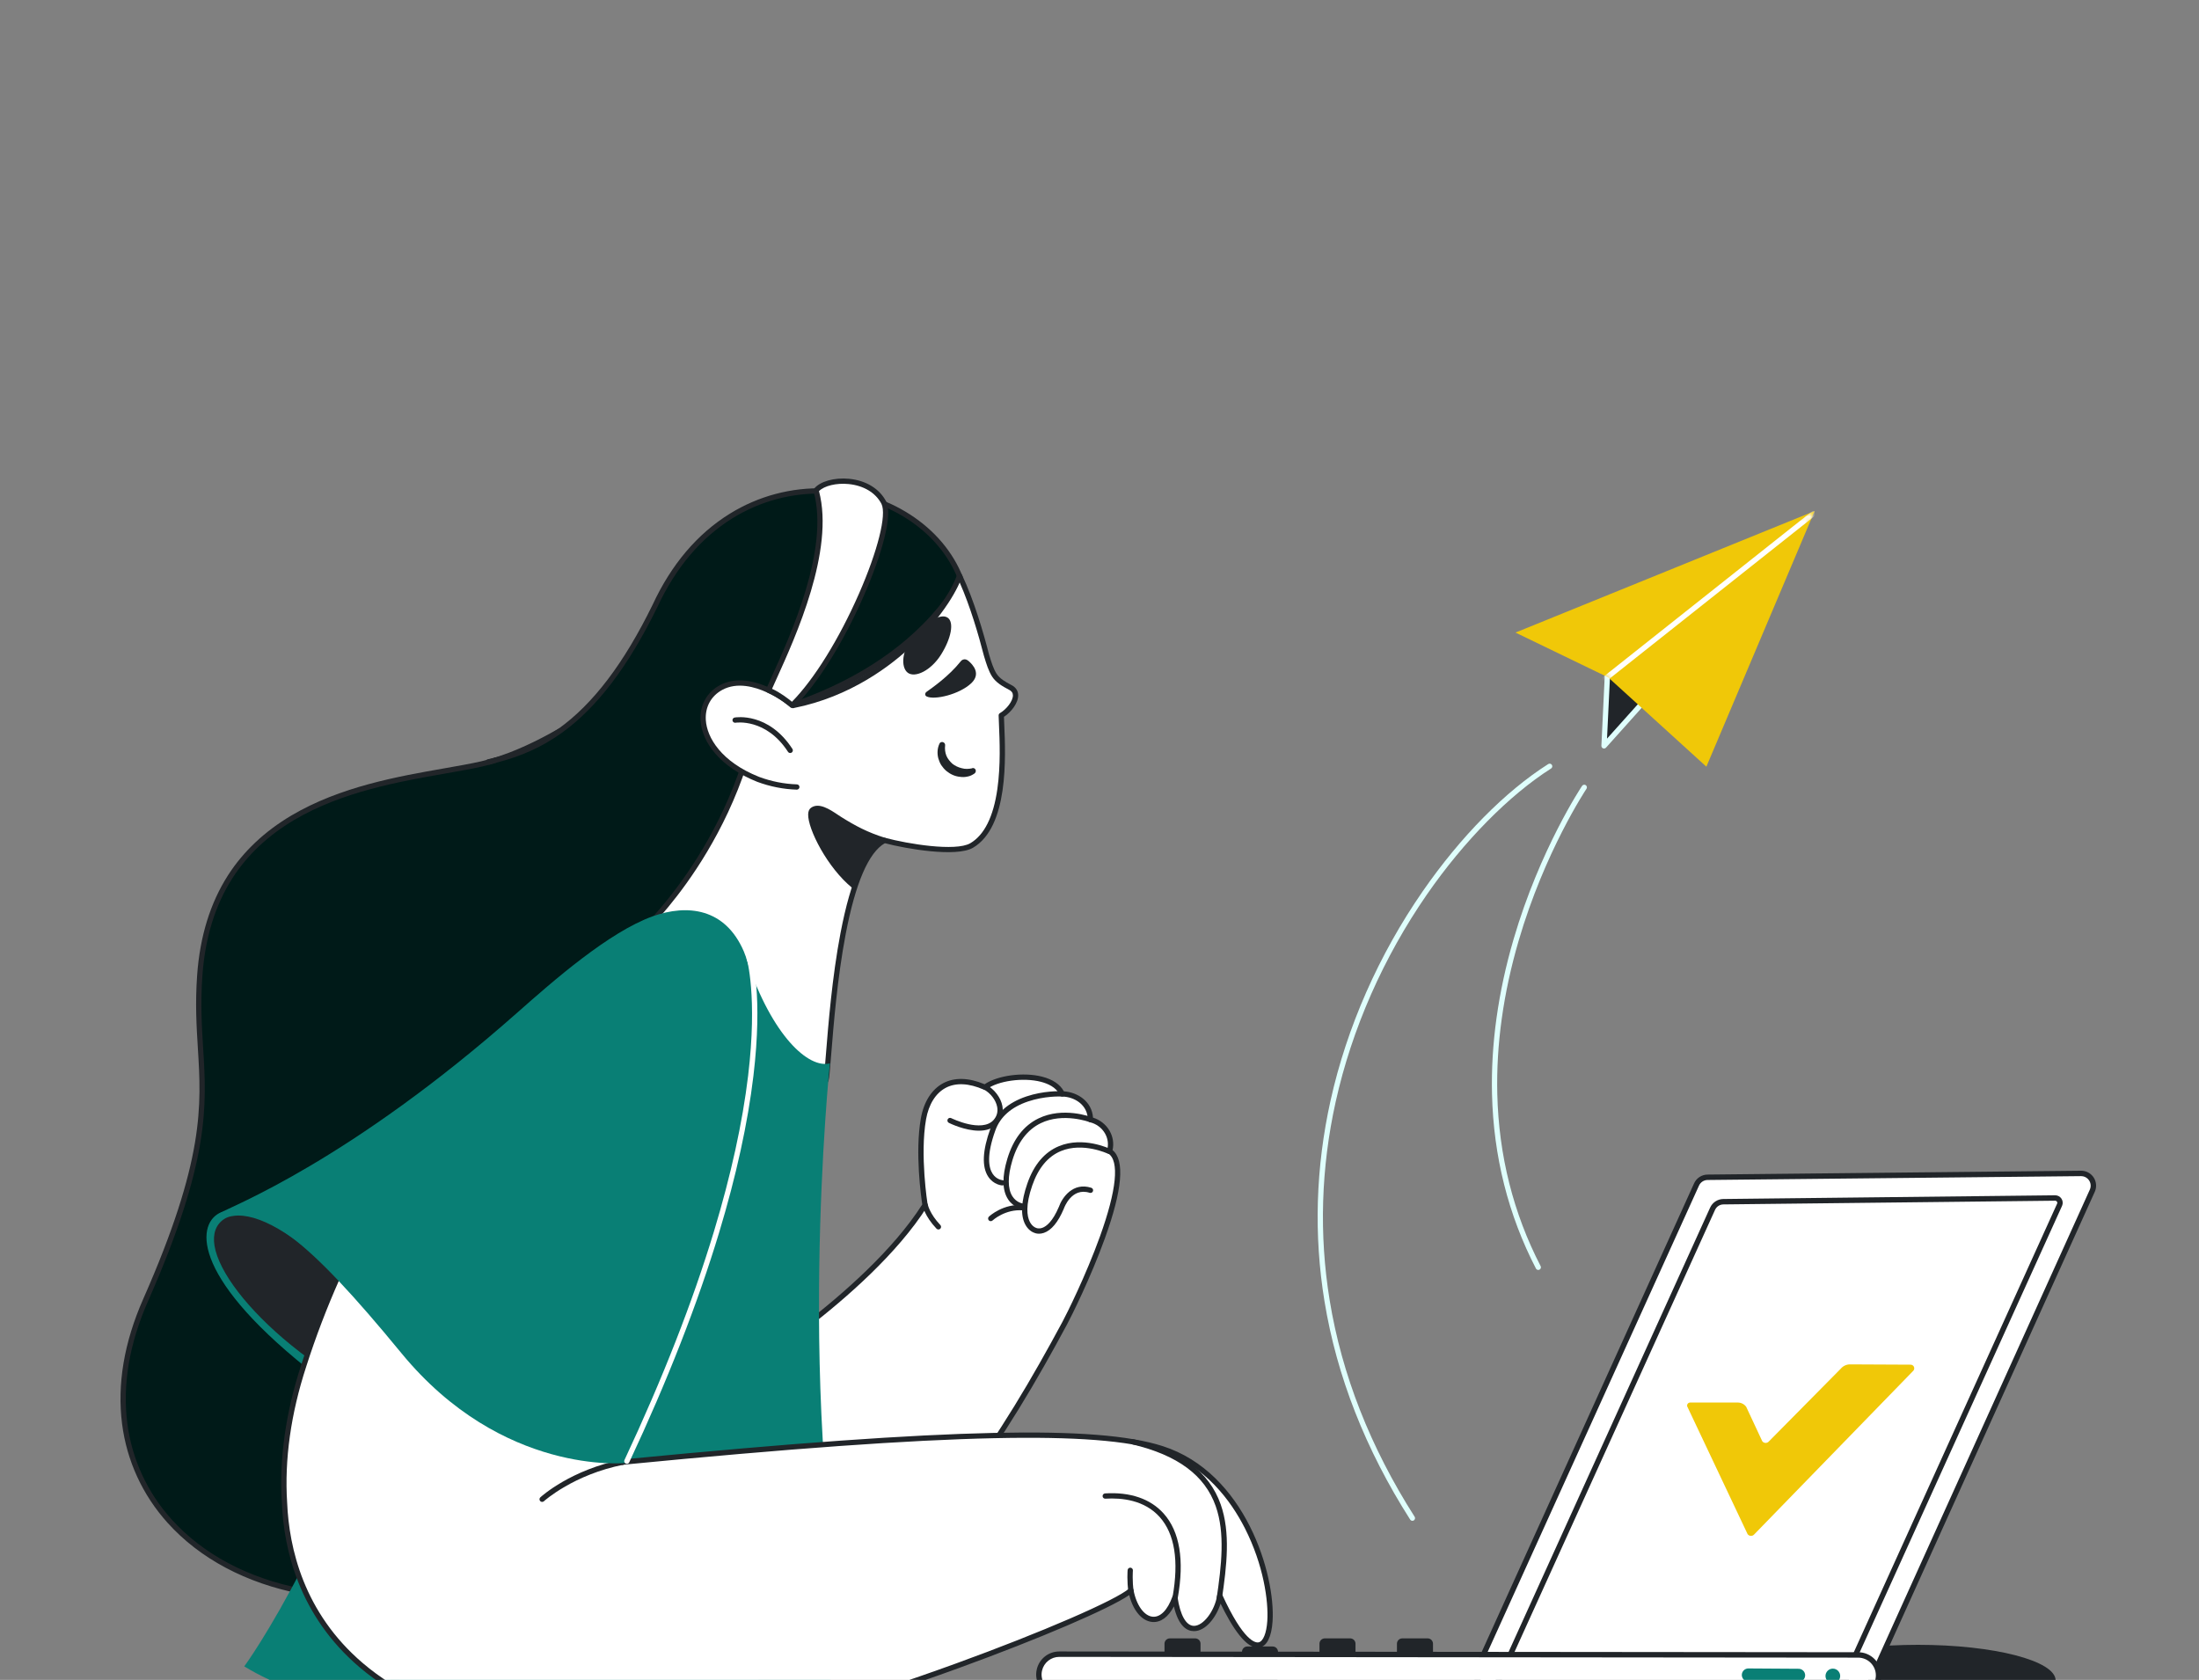 <svg width="466" height="356" viewBox="0 0 466 356" fill="none" xmlns="http://www.w3.org/2000/svg">
<rect x="0" y="0" width="466" height="356" fill="#808080" stroke="none"/>
<g clip-path="url(#clip0_1176_24798)">
<path d="M406.445 363.666C422.556 363.666 435.617 360.286 435.617 356.117C435.617 351.948 422.556 348.568 406.445 348.568C390.334 348.568 377.274 351.948 377.274 356.117C377.274 360.286 390.334 363.666 406.445 363.666Z" fill="#212529"/>
</g>
<g clip-path="url(#clip1_1176_24798)">
<path d="M340.621 143.37L339.917 158.071L383.299 109.66L340.621 143.37Z" fill="#212529"/>
<path d="M339.917 158.631C339.841 158.631 339.766 158.615 339.696 158.586C339.627 158.556 339.564 158.512 339.512 158.457C339.459 158.402 339.419 158.338 339.392 158.267C339.366 158.196 339.354 158.12 339.358 158.044L340.062 143.343C340.066 143.263 340.087 143.185 340.124 143.114C340.16 143.043 340.212 142.98 340.274 142.931L382.952 109.221C383.062 109.134 383.201 109.091 383.34 109.102C383.48 109.112 383.611 109.174 383.707 109.277C383.803 109.379 383.857 109.513 383.859 109.653C383.86 109.793 383.809 109.929 383.716 110.033L340.333 158.445C340.281 158.503 340.217 158.55 340.145 158.582C340.073 158.614 339.995 158.631 339.917 158.631ZM341.168 143.651L340.551 156.525L378.54 114.132L341.168 143.651Z" fill="#DFFFFC"/>
<path d="M384.543 108.298L361.605 162.474L340.808 143.557L321.152 134.053L384.543 108.298Z" fill="#F0C808"/>
<mask id="mask0_1176_24798" style="mask-type:luminance" maskUnits="userSpaceOnUse" x="321" y="108" width="64" height="55">
<path d="M384.543 108.298L361.605 162.474L340.808 143.557L321.152 134.053L384.543 108.298Z" fill="white"/>
</mask>
<g mask="url(#mask0_1176_24798)">
<path d="M337.53 146.483C337.414 146.483 337.301 146.447 337.206 146.38C337.111 146.313 337.04 146.218 337.001 146.108C336.963 145.998 336.96 145.879 336.992 145.768C337.025 145.656 337.091 145.557 337.182 145.485L388.492 104.8C388.549 104.753 388.615 104.718 388.687 104.697C388.758 104.675 388.832 104.669 388.906 104.677C388.98 104.684 389.052 104.707 389.117 104.743C389.182 104.779 389.239 104.827 389.285 104.885C389.331 104.943 389.365 105.01 389.386 105.082C389.406 105.153 389.411 105.228 389.402 105.302C389.393 105.376 389.369 105.447 389.332 105.511C389.295 105.576 389.246 105.632 389.187 105.677L337.877 146.362C337.779 146.441 337.656 146.483 337.53 146.483Z" fill="white"/>
</g>
<path d="M299.308 322.285C299.123 322.285 298.942 322.194 298.835 322.027C289.378 307.204 283.267 291.631 280.674 275.741C278.382 261.704 278.816 247.398 281.964 233.221C285.414 217.679 292.174 202.338 301.512 188.857C309.531 177.282 318.972 167.714 328.096 161.918C328.221 161.838 328.373 161.811 328.518 161.844C328.663 161.876 328.789 161.965 328.868 162.09C328.948 162.215 328.975 162.367 328.942 162.512C328.91 162.657 328.821 162.783 328.696 162.862C319.825 168.498 310.252 178.205 302.432 189.494C293.175 202.857 286.475 218.061 283.056 233.463C279.94 247.501 279.51 261.664 281.778 275.56C284.347 291.3 290.404 306.731 299.779 321.425C299.833 321.51 299.863 321.607 299.866 321.707C299.87 321.807 299.846 321.907 299.798 321.995C299.75 322.083 299.679 322.156 299.593 322.207C299.506 322.258 299.408 322.285 299.308 322.285Z" fill="#DFFFFC"/>
<path d="M325.982 269.124C325.879 269.124 325.779 269.096 325.691 269.042C325.603 268.989 325.532 268.912 325.485 268.821C319.624 257.488 316.493 245.055 316.178 231.866C315.927 221.326 317.464 210.285 320.747 199.048C326.333 179.929 335.174 166.678 335.263 166.546C335.304 166.485 335.356 166.432 335.417 166.39C335.479 166.349 335.548 166.32 335.62 166.306C335.693 166.291 335.767 166.291 335.84 166.306C335.912 166.32 335.981 166.349 336.043 166.39C336.104 166.432 336.157 166.485 336.197 166.547C336.238 166.608 336.266 166.677 336.28 166.75C336.294 166.823 336.293 166.897 336.278 166.97C336.262 167.042 336.233 167.111 336.191 167.172C336.103 167.302 327.346 180.434 321.812 199.395C318.565 210.517 317.047 221.44 317.298 231.86C317.611 244.87 320.7 257.132 326.479 268.307C326.523 268.393 326.544 268.488 326.541 268.584C326.537 268.679 326.509 268.773 326.46 268.855C326.41 268.937 326.34 269.005 326.256 269.052C326.172 269.099 326.078 269.124 325.982 269.124Z" fill="#DFFFFC"/>
</g>
<g clip-path="url(#clip2_1176_24798)">
<path d="M269.7 356.567H264.326C264.177 356.567 264.03 356.538 263.893 356.481C263.756 356.424 263.631 356.341 263.526 356.235C263.421 356.13 263.337 356.005 263.28 355.868C263.224 355.731 263.194 355.583 263.194 355.434V350.054C263.194 349.754 263.314 349.466 263.526 349.253C263.738 349.041 264.026 348.921 264.326 348.921H269.7C270 348.921 270.288 349.041 270.5 349.253C270.712 349.466 270.832 349.754 270.832 350.054V355.434C270.831 355.735 270.712 356.023 270.5 356.235C270.288 356.448 270 356.567 269.7 356.567ZM286.12 354.847H280.745C280.597 354.847 280.45 354.818 280.312 354.761C280.175 354.704 280.05 354.62 279.945 354.515C279.84 354.41 279.757 354.285 279.7 354.148C279.643 354.01 279.614 353.863 279.614 353.714V348.334C279.614 348.033 279.733 347.745 279.945 347.533C280.157 347.321 280.445 347.201 280.745 347.201H286.12C286.42 347.201 286.708 347.321 286.92 347.533C287.132 347.745 287.251 348.033 287.251 348.334V353.714C287.251 354.015 287.132 354.303 286.92 354.515C286.707 354.728 286.42 354.847 286.12 354.847ZM253.281 354.847H247.906C247.758 354.847 247.61 354.818 247.473 354.761C247.336 354.704 247.211 354.62 247.106 354.515C247.001 354.41 246.918 354.285 246.861 354.148C246.804 354.01 246.775 353.863 246.775 353.714V348.334C246.775 348.033 246.894 347.745 247.106 347.533C247.318 347.321 247.606 347.201 247.906 347.201H253.281C253.581 347.201 253.868 347.321 254.081 347.533C254.293 347.745 254.412 348.033 254.412 348.334V353.714C254.412 354.015 254.293 354.303 254.081 354.515C253.868 354.728 253.581 354.847 253.281 354.847ZM302.539 354.847H297.165C297.016 354.847 296.869 354.818 296.732 354.761C296.595 354.704 296.47 354.62 296.365 354.515C296.26 354.41 296.176 354.285 296.12 354.148C296.063 354.01 296.033 353.863 296.033 353.714V348.334C296.033 348.033 296.153 347.745 296.365 347.533C296.577 347.321 296.865 347.201 297.165 347.201H302.539C302.839 347.201 303.127 347.321 303.339 347.533C303.551 347.745 303.671 348.033 303.671 348.334V353.714C303.671 354.015 303.551 354.303 303.339 354.515C303.127 354.728 302.839 354.847 302.539 354.847Z" fill="#212529"/>
<path d="M315.893 354.535L361.711 252.602L440.506 252.133L394.342 355.492L315.893 354.535Z" fill="white"/>
<path d="M394.342 356.066H394.335L315.886 355.108C315.791 355.107 315.697 355.082 315.614 355.036C315.531 354.99 315.461 354.924 315.41 354.843C315.359 354.763 315.328 354.671 315.322 354.576C315.315 354.481 315.332 354.386 315.371 354.3L361.189 252.367C361.234 252.267 361.307 252.182 361.399 252.122C361.491 252.062 361.598 252.03 361.708 252.029L440.503 251.56H440.506C440.602 251.56 440.696 251.584 440.78 251.629C440.864 251.675 440.935 251.741 440.987 251.821C441.039 251.901 441.07 251.993 441.077 252.089C441.085 252.184 441.068 252.28 441.029 252.367L394.865 355.727C394.82 355.828 394.747 355.913 394.654 355.974C394.561 356.034 394.453 356.066 394.342 356.066ZM316.774 353.972L393.973 354.915L439.62 252.712L362.082 253.174L316.774 353.972Z" fill="#212529"/>
<path d="M393.821 358.262C392.389 358.261 391.228 357.099 391.229 355.665C391.229 355.31 391.302 354.96 391.442 354.635L436.461 255.298C436.753 254.623 436.254 253.871 435.52 253.878L365.201 254.665C364.721 254.669 364.252 254.81 363.849 255.072C363.446 255.334 363.126 255.705 362.927 256.142L317.757 355.729C317.194 357.047 315.67 357.659 314.353 357.095C313.036 356.531 312.426 355.005 312.989 353.687L359.499 251.062C359.698 250.594 360.031 250.196 360.455 249.916C360.879 249.636 361.376 249.487 361.884 249.487L441.025 248.672C442.457 248.672 443.618 249.834 443.618 251.268C443.618 251.622 443.546 251.973 443.406 252.298L396.204 356.696C396.003 357.161 395.671 357.558 395.247 357.836C394.823 358.114 394.328 358.262 393.821 358.262Z" fill="white"/>
<path d="M393.824 358.835H393.82C393.405 358.836 392.993 358.754 392.609 358.595C392.225 358.435 391.876 358.201 391.583 357.906C391.288 357.612 391.054 357.263 390.895 356.878C390.736 356.493 390.655 356.081 390.656 355.664C390.656 355.229 390.744 354.806 390.916 354.407L435.94 255.061C436.022 254.872 435.938 254.71 435.898 254.65C435.857 254.589 435.801 254.539 435.736 254.504C435.671 254.47 435.599 254.452 435.525 254.452L365.208 255.238C364.837 255.242 364.474 255.352 364.162 255.554C363.851 255.756 363.603 256.043 363.448 256.381L318.279 355.966C317.951 356.733 317.336 357.335 316.551 357.65C316.165 357.806 315.752 357.884 315.337 357.879C314.921 357.874 314.51 357.787 314.128 357.622C312.523 356.935 311.776 355.068 312.462 353.461L358.977 250.825C359.472 249.668 360.614 248.914 361.883 248.914H361.885L441.02 248.098C441.871 248.098 442.666 248.428 443.264 249.027C443.862 249.625 444.191 250.421 444.191 251.268C444.191 251.703 444.104 252.126 443.931 252.526L396.726 356.932C396.229 358.085 395.088 358.835 393.824 358.835ZM435.528 253.305C435.791 253.304 436.049 253.369 436.28 253.493C436.511 253.617 436.708 253.796 436.853 254.015C436.999 254.236 437.089 254.49 437.112 254.753C437.136 255.017 437.093 255.283 436.987 255.526L391.964 354.871C391.856 355.122 391.801 355.392 391.802 355.665C391.801 356.205 392.011 356.713 392.393 357.095C392.774 357.477 393.282 357.688 393.821 357.688H393.824C394.631 357.688 395.359 357.209 395.679 356.468L442.884 252.061C442.99 251.816 443.046 251.546 443.046 251.268C443.046 250.728 442.836 250.22 442.454 249.838C442.267 249.649 442.044 249.5 441.799 249.398C441.554 249.297 441.291 249.245 441.025 249.245L361.89 250.06H361.889C361.073 250.06 360.344 250.542 360.025 251.288L313.511 353.923C313.078 354.938 313.554 356.129 314.579 356.567C314.822 356.673 315.085 356.728 315.35 356.731C315.615 356.734 315.879 356.685 316.125 356.585C316.372 356.487 316.596 356.341 316.786 356.155C316.976 355.97 317.127 355.748 317.231 355.504L362.405 255.905C362.904 254.813 363.999 254.102 365.196 254.091L435.514 253.305H435.528Z" fill="#212529"/>
<path d="M223.467 359.085C221.146 358.528 219.715 356.192 220.272 353.868C220.499 352.922 221.037 352.08 221.801 351.478C222.564 350.877 223.508 350.55 224.48 350.551L393.772 350.711C396.159 350.711 398.095 352.647 398.095 355.037C398.096 357.427 396.161 359.364 393.774 359.365L224.48 359.204C224.138 359.205 223.798 359.165 223.467 359.085Z" fill="white"/>
<path d="M393.775 359.938L224.479 359.778C224.094 359.778 223.709 359.732 223.334 359.643L223.333 359.642C220.709 359.012 219.086 356.362 219.715 353.734C219.969 352.662 220.578 351.708 221.442 351.026C222.306 350.344 223.375 349.974 224.475 349.977H224.48L393.773 350.138H393.774C396.471 350.138 398.667 352.335 398.668 355.037C398.669 357.739 396.474 359.938 393.775 359.938ZM223.6 358.527C223.888 358.596 224.184 358.631 224.48 358.631L393.775 358.791C395.841 358.791 397.523 357.107 397.522 355.037C397.522 352.968 395.84 351.285 393.773 351.285H393.772L224.479 351.124H224.475C223.632 351.122 222.813 351.405 222.151 351.927C221.49 352.45 221.024 353.181 220.829 354.002C220.347 356.014 221.59 358.044 223.6 358.527Z" fill="#212529"/>
<path d="M388.406 356.729C389.265 356.729 389.962 356.032 389.962 355.172C389.962 354.312 389.265 353.614 388.406 353.614C387.547 353.614 386.85 354.312 386.85 355.172C386.85 356.032 387.547 356.729 388.406 356.729Z" fill="#097F75"/>
<path d="M381.151 356.414H381.142L370.49 356.345C370.309 356.344 370.129 356.307 369.962 356.236C369.794 356.165 369.643 356.062 369.515 355.933C369.257 355.671 369.114 355.318 369.116 354.951C369.119 354.584 369.267 354.233 369.528 353.975C369.789 353.717 370.141 353.573 370.508 353.575L381.159 353.645C381.341 353.645 381.521 353.682 381.688 353.752C381.856 353.822 382.008 353.924 382.136 354.053C382.264 354.182 382.366 354.335 382.435 354.503C382.503 354.672 382.539 354.852 382.538 355.034C382.537 355.401 382.39 355.753 382.13 356.011C381.87 356.27 381.518 356.415 381.151 356.414Z" fill="#097F75"/>
<path d="M370.341 325.11L357.641 298.246C357.572 298.15 357.53 298.037 357.521 297.918C357.512 297.8 357.535 297.682 357.589 297.577C357.643 297.471 357.725 297.382 357.826 297.321C357.927 297.259 358.043 297.226 358.161 297.226L368.27 297.224C368.617 297.224 368.958 297.306 369.267 297.464C369.576 297.621 369.842 297.85 370.046 298.13L373.444 305.411C373.524 305.521 373.628 305.612 373.748 305.676C373.868 305.74 374.001 305.776 374.137 305.781C374.273 305.785 374.408 305.759 374.532 305.704C374.657 305.648 374.767 305.565 374.854 305.461L390.09 290.048C390.331 289.761 390.632 289.531 390.971 289.374C391.311 289.216 391.681 289.136 392.055 289.138L404.891 289.2C405.037 289.201 405.181 289.244 405.304 289.323C405.427 289.402 405.525 289.515 405.587 289.648C405.648 289.781 405.671 289.929 405.651 290.074C405.632 290.22 405.571 290.356 405.477 290.469L371.752 325.16C371.664 325.265 371.554 325.348 371.43 325.403C371.305 325.459 371.17 325.485 371.034 325.48C370.898 325.475 370.765 325.439 370.645 325.375C370.525 325.311 370.421 325.221 370.341 325.11Z" fill="#F0C808"/>
</g>
<g clip-path="url(#clip3_1176_24798)">
<path d="M154.711 292.157C154.711 292.157 183.91 274.562 196.027 255.37C196.027 255.37 194.33 244.83 195.694 237.102C196.751 231.116 201.152 227.066 208.723 230.412C212.42 227.595 222.984 227.067 225.096 231.82C227.956 231.875 231.083 233.757 231.083 237.278C234.076 237.983 236.012 240.976 235.132 243.969C241.646 248.018 227.765 276.432 225.625 280.415C212.948 304.008 197.554 328.66 169.583 350.722C143.1 371.612 103.001 368.441 89.014 359.675C26.128 320.265 106.592 205.809 140.116 195.546C167.532 187.153 160.631 236.019 136.013 300.551C146.084 297.194 154.711 292.157 154.711 292.157Z" fill="white"/>
<path d="M120.197 366.984C107.552 366.984 95.532 364.42 88.717 360.149C79.094 354.119 72.321 346.014 68.585 336.06C65.221 327.099 64.301 316.616 65.848 304.903C72.04 258.04 116.594 202.162 139.952 195.011C145.907 193.188 150.509 193.955 153.629 197.293C158.835 202.863 159.752 215.362 156.355 234.443C153.265 251.799 146.563 274.32 136.959 299.637C146.299 296.375 154.216 291.797 154.425 291.675C154.612 291.562 161.874 287.157 170.494 280.509C178.449 274.373 189.21 265.025 195.441 255.248C195.203 253.68 193.869 244.227 195.143 237.005C195.763 233.495 197.443 230.847 199.874 229.551C202.26 228.278 205.29 228.356 208.653 229.772C211.411 227.889 216.88 227.151 220.843 228.166C223.078 228.739 224.662 229.81 225.452 231.275C228.393 231.469 231.394 233.425 231.627 236.847C233.095 237.303 234.352 238.292 235.118 239.608C235.855 240.875 236.081 242.327 235.769 243.737C238.392 245.874 237.849 252.149 234.15 262.407C231.124 270.797 227.044 278.955 226.117 280.68C213.446 304.263 197.869 329.124 169.929 351.162C163.638 356.124 156.247 360.006 147.961 362.699C140.629 365.082 132.782 366.488 124.639 366.878C123.159 366.949 121.678 366.984 120.197 366.984ZM145.712 195.172C144.072 195.172 142.259 195.475 140.28 196.081C129.031 199.524 112.23 215.024 97.477 235.568C89.759 246.316 82.968 257.961 77.839 269.245C72.085 281.905 68.424 293.952 66.958 305.05C65.434 316.578 66.335 326.88 69.633 335.667C73.281 345.386 79.901 353.304 89.311 359.201C96.74 363.856 110.586 366.431 124.586 365.76C132.63 365.375 140.378 363.987 147.616 361.634C155.775 358.982 163.05 355.163 169.237 350.283C197.016 328.372 212.518 303.627 225.132 280.15C226.051 278.44 230.095 270.353 233.097 262.027C236.643 252.195 237.261 245.951 234.837 244.444C234.733 244.379 234.653 244.283 234.609 244.168C234.566 244.054 234.561 243.928 234.595 243.811C234.957 242.579 234.8 241.287 234.151 240.171C233.467 238.996 232.302 238.14 230.954 237.823C230.832 237.794 230.722 237.724 230.644 237.626C230.566 237.527 230.523 237.404 230.523 237.278C230.523 234.164 227.722 232.43 225.086 232.379C224.98 232.377 224.876 232.345 224.787 232.286C224.699 232.227 224.629 232.145 224.585 232.047C223.853 230.399 221.995 229.617 220.566 229.25C216.82 228.291 211.444 229.042 209.062 230.857C208.982 230.917 208.888 230.955 208.788 230.967C208.689 230.979 208.588 230.964 208.497 230.923C205.341 229.529 202.542 229.396 200.4 230.538C198.279 231.669 196.804 234.035 196.245 237.199C194.914 244.742 196.562 255.177 196.579 255.281C196.601 255.416 196.573 255.554 196.5 255.669C190.197 265.652 179.245 275.173 171.167 281.403C162.428 288.142 155.073 292.591 154.999 292.636L154.993 292.64C154.906 292.69 146.2 297.745 136.189 301.082C136.089 301.115 135.981 301.119 135.878 301.094C135.775 301.069 135.682 301.014 135.609 300.938C135.535 300.861 135.485 300.766 135.464 300.662C135.443 300.558 135.452 300.45 135.49 300.351C145.296 274.647 152.13 251.788 155.253 234.246C158.538 215.795 157.694 203.281 152.811 198.057C151.015 196.135 148.638 195.172 145.712 195.172Z" fill="#212529"/>
<path d="M207.453 239.616C204.457 239.616 201.276 238.054 201.078 237.955C200.946 237.889 200.845 237.772 200.798 237.632C200.75 237.491 200.761 237.337 200.828 237.205C200.894 237.072 201.01 236.971 201.151 236.924C201.292 236.877 201.445 236.887 201.578 236.954C201.595 236.962 203.279 237.794 205.26 238.232C206.992 238.614 209.32 238.768 210.569 237.328C211.254 236.539 211.506 235.617 211.318 234.587C211.053 233.137 209.913 231.646 208.481 230.875C208.417 230.84 208.359 230.793 208.313 230.736C208.267 230.679 208.232 230.614 208.211 230.544C208.19 230.473 208.182 230.399 208.19 230.326C208.197 230.253 208.219 230.182 208.254 230.118C208.324 229.987 208.444 229.89 208.586 229.847C208.728 229.804 208.881 229.82 209.012 229.89C210.726 230.813 212.096 232.62 212.419 234.385C212.668 235.747 212.32 237.019 211.415 238.062C210.405 239.224 208.952 239.616 207.453 239.616Z" fill="#212529"/>
<path d="M212.421 251.219C212.41 251.219 212.398 251.218 212.387 251.218C212.313 251.214 210.557 251.091 209.418 249.359C208.034 247.257 208.193 243.818 209.89 239.14C211.048 235.95 213.614 233.667 217.518 232.354C221.129 231.14 224.538 231.23 225.185 231.26C225.258 231.263 225.33 231.281 225.397 231.312C225.463 231.343 225.523 231.387 225.572 231.442C225.622 231.496 225.66 231.56 225.685 231.629C225.71 231.698 225.721 231.771 225.717 231.845C225.703 232.153 225.441 232.394 225.132 232.378C224.521 232.349 221.296 232.265 217.875 233.415C214.31 234.613 211.978 236.668 210.942 239.522C208.994 244.89 209.539 247.488 210.338 248.723C211.16 249.992 212.404 250.097 212.456 250.101C212.604 250.112 212.741 250.18 212.839 250.292C212.936 250.403 212.985 250.548 212.976 250.696C212.967 250.837 212.905 250.97 212.802 251.067C212.699 251.164 212.562 251.219 212.421 251.219Z" fill="#212529"/>
<path d="M216.646 256.149C216.624 256.149 216.602 256.148 216.58 256.145C216.507 256.136 214.777 255.914 213.629 254.164C212.378 252.256 212.324 249.364 213.469 245.568C214.719 241.422 216.929 238.549 220.037 237.03C225.262 234.474 231.083 236.667 231.328 236.761C231.466 236.815 231.578 236.921 231.638 237.057C231.698 237.192 231.702 237.346 231.649 237.485C231.595 237.623 231.489 237.735 231.354 237.795C231.218 237.855 231.064 237.859 230.925 237.806C230.866 237.782 225.3 235.696 220.521 238.038C217.708 239.417 215.696 242.059 214.54 245.891C213.515 249.29 213.518 251.931 214.55 253.528C215.402 254.847 216.661 255.027 216.714 255.034C216.861 255.053 216.994 255.13 217.085 255.247C217.176 255.364 217.216 255.511 217.199 255.658C217.182 255.793 217.117 255.918 217.015 256.008C216.913 256.099 216.782 256.149 216.646 256.149Z" fill="#212529"/>
<path d="M220.176 261.447C219.603 261.447 219.205 261.28 219.061 261.209C218.812 261.114 217.869 260.684 217.226 259.415C216.24 257.469 216.4 254.58 217.702 250.828C219.088 246.832 221.341 244.164 224.399 242.897C229.548 240.765 235.056 243.382 235.288 243.494C235.42 243.56 235.521 243.675 235.569 243.814C235.617 243.954 235.608 244.107 235.544 244.24C235.479 244.373 235.365 244.475 235.226 244.524C235.086 244.573 234.933 244.565 234.8 244.502C234.747 244.476 229.499 241.991 224.82 243.934C222.074 245.074 220.035 247.517 218.759 251.195C217.281 255.454 217.64 257.715 218.201 258.862C218.707 259.898 219.428 260.153 219.458 260.163C219.491 260.174 219.531 260.191 219.562 260.208C219.576 260.215 220.1 260.481 220.89 260.197C221.761 259.884 223.076 258.856 224.398 255.74C225.077 253.793 227.371 250.468 231.253 251.711C231.324 251.732 231.39 251.768 231.447 251.815C231.504 251.862 231.552 251.921 231.586 251.986C231.621 252.052 231.642 252.124 231.648 252.198C231.655 252.272 231.646 252.346 231.624 252.417C231.601 252.488 231.565 252.553 231.516 252.609C231.468 252.666 231.409 252.712 231.343 252.746C231.277 252.779 231.205 252.799 231.131 252.804C231.057 252.81 230.982 252.8 230.912 252.777C227.091 251.553 225.514 255.937 225.449 256.124C225.445 256.136 225.44 256.148 225.435 256.159C224.231 259.006 222.81 260.725 221.211 261.27C220.826 261.401 220.477 261.447 220.176 261.447Z" fill="#212529"/>
<path d="M209.956 258.789C209.843 258.789 209.734 258.756 209.641 258.693C209.548 258.63 209.476 258.54 209.435 258.436C209.394 258.332 209.385 258.217 209.409 258.108C209.434 257.998 209.491 257.899 209.573 257.822C209.695 257.708 212.621 255.013 216.87 255.384C217.178 255.411 217.406 255.682 217.379 255.99C217.352 256.298 217.081 256.524 216.773 256.499C213.034 256.176 210.364 258.615 210.337 258.64C210.233 258.736 210.097 258.789 209.956 258.789ZM198.863 260.551C198.787 260.551 198.712 260.535 198.642 260.505C198.572 260.475 198.509 260.431 198.457 260.376C195.945 257.721 195.53 255.565 195.513 255.475C195.487 255.329 195.519 255.179 195.603 255.056C195.687 254.934 195.816 254.85 195.962 254.824C196.108 254.797 196.259 254.829 196.381 254.913C196.503 254.997 196.587 255.127 196.614 255.272C196.621 255.306 197.017 257.225 199.27 259.607C199.345 259.686 199.395 259.786 199.414 259.893C199.433 260.001 199.42 260.112 199.377 260.212C199.334 260.313 199.262 260.398 199.171 260.458C199.08 260.518 198.973 260.55 198.863 260.551ZM118.661 154.896C114.094 158.16 109.534 159.953 104.976 161.103C109.513 159.703 114.183 157.474 118.661 154.896Z" fill="#212529"/>
<path d="M104.975 161.663C104.842 161.662 104.713 161.614 104.612 161.527C104.51 161.439 104.444 161.319 104.424 161.186C104.404 161.054 104.432 160.919 104.503 160.806C104.574 160.693 104.683 160.609 104.811 160.569C108.923 159.299 113.49 157.228 118.382 154.412C118.641 154.262 118.97 154.343 119.132 154.594C119.293 154.845 119.229 155.178 118.987 155.352C114.866 158.297 110.457 160.297 105.112 161.646C105.068 161.657 105.022 161.663 104.975 161.663Z" fill="#212529"/>
<path d="M203.562 122.604C203.562 122.604 195.618 140.115 167.831 149.476C162.12 147.945 156.908 147.022 152.795 150.556L157.911 157.125C158.707 179.952 154.131 293.818 110.901 319.952C78.123 339.765 117.427 330.079 103.489 334.125C52.848 350.338 11.802 318.769 30.848 275.538C48.89 234.64 40.77 228.586 42.335 206.705C45.169 166.898 84.678 165.807 101.982 161.909C102.531 161.786 103.081 161.646 103.633 161.495C104.08 161.374 104.528 161.243 104.976 161.103C109.534 159.952 114.094 158.16 118.661 154.896C125.366 150.106 132.082 142.144 138.806 128.393C155.134 93.223 195.057 100.545 203.562 122.604Z" fill="#001A18"/>
<path d="M77.042 339.003C72.517 339.003 68.107 338.598 63.874 337.785C52.168 335.534 42.357 330.319 35.503 322.702C30.205 316.816 26.874 309.577 25.871 301.768C24.794 293.384 26.296 284.483 30.336 275.313C43.388 245.727 42.681 234.29 41.932 222.181C41.644 217.514 41.346 212.688 41.777 206.665C42.361 198.458 44.563 191.331 48.322 185.481C51.568 180.43 56.086 176.17 61.75 172.819C72.117 166.687 84.357 164.542 94.193 162.818C96.992 162.327 99.637 161.864 101.859 161.363C102.404 161.24 102.947 161.104 103.485 160.955C103.926 160.836 104.371 160.706 104.809 160.569C104.819 160.566 104.829 160.563 104.839 160.561C110.044 159.247 114.333 157.302 118.336 154.441C125.69 149.188 132.221 140.587 138.303 128.147C142.258 119.629 147.755 113.142 154.639 108.875C160.7 105.117 167.674 103.257 174.806 103.494C188.129 103.939 199.895 111.537 204.084 122.402C204.138 122.542 204.133 122.698 204.071 122.835C203.988 123.017 201.981 127.367 196.515 132.922C191.492 138.027 182.468 145.135 168.01 150.006C167.905 150.041 167.793 150.045 167.686 150.017C162.486 148.622 157.493 147.63 153.573 150.644L158.353 156.781C158.425 156.874 158.466 156.987 158.47 157.105C158.796 166.442 158.208 201.236 151.466 237.401C147.824 256.935 142.993 273.596 137.108 286.921C129.974 303.073 121.254 314.347 111.191 320.431C98.633 328.021 97.82 330.632 98.053 331.402C98.465 332.76 103.202 332.547 104.985 332.467C105.454 332.445 105.86 332.427 106.152 332.427C106.472 332.426 107.067 332.426 107.156 332.962C107.247 333.515 106.685 333.709 106.09 333.914C105.597 334.083 104.82 334.321 103.645 334.662C94.643 337.545 85.635 339.003 77.042 339.003ZM105.127 161.642C104.68 161.782 104.231 161.913 103.779 162.035C103.224 162.188 102.666 162.328 102.105 162.455C99.856 162.962 97.199 163.427 94.386 163.92C84.64 165.628 72.51 167.754 62.319 173.782C56.807 177.043 52.414 181.182 49.263 186.086C45.607 191.776 43.464 198.726 42.892 206.745C42.467 212.694 42.763 217.482 43.049 222.112C43.806 234.361 44.521 245.93 31.359 275.764C27.403 284.745 25.93 293.446 26.981 301.625C27.955 309.207 31.189 316.237 36.334 321.953C43.025 329.387 52.621 334.482 64.085 336.686C76.122 339 89.626 337.949 103.149 333.646C100.128 333.693 97.49 333.405 96.982 331.727C96.54 330.27 97.473 327.415 110.611 319.473C120.474 313.511 129.044 302.407 136.084 286.469C141.934 273.223 146.739 256.646 150.365 237.196C157.047 201.359 157.669 166.891 157.358 157.325L152.354 150.9C152.265 150.787 152.224 150.644 152.238 150.501C152.252 150.358 152.321 150.225 152.43 150.132C156.782 146.392 162.185 147.392 167.812 148.892C175.652 146.234 186.793 141.187 195.673 132.182C200.359 127.431 202.484 123.506 202.951 122.579C198.846 112.248 187.556 105.04 174.769 104.613C167.857 104.382 161.101 106.185 155.228 109.826C148.533 113.976 143.179 120.302 139.313 128.629C133.142 141.25 126.495 149.988 118.986 155.352C114.869 158.294 110.465 160.293 105.127 161.642Z" fill="#212529"/>
<path d="M205.894 179.183C202.617 181.073 192.341 179.42 187.439 178.091C176.401 183.833 175.762 229.648 174.948 228.971C174.948 228.971 137.594 242.968 119.7 221.943C119.7 221.943 137.594 216.804 133.549 199.943C133.549 199.943 155.166 181.524 160.628 150.37C185.082 149.505 200.54 130.04 203.338 122.02C205.696 127.006 207.679 133.486 209.054 138.846C209.467 140.204 209.94 141.858 210.707 143.069C211.475 144.25 212.774 144.988 214.015 145.638C216.731 146.937 214.251 150.421 212.184 151.603C212.332 157.095 213.926 174.488 205.894 179.183Z" fill="white"/>
<path d="M148.984 234.095C144.18 234.095 139.741 233.545 135.734 232.45C128.968 230.601 123.43 227.188 119.274 222.305C119.213 222.234 119.171 222.148 119.152 222.057C119.133 221.965 119.137 221.87 119.164 221.781C119.191 221.691 119.24 221.61 119.307 221.544C119.373 221.478 119.455 221.43 119.545 221.404C119.589 221.392 123.976 220.102 127.805 216.817C132.877 212.465 134.626 206.832 133.005 200.073C132.981 199.973 132.985 199.867 133.017 199.769C133.049 199.671 133.107 199.584 133.186 199.517C133.24 199.471 138.627 194.839 144.606 186.483C150.118 178.781 157.276 166.247 160.077 150.273C160.099 150.146 160.164 150.032 160.261 149.947C160.358 149.863 160.48 149.815 160.608 149.81C173.835 149.343 183.756 143.372 189.749 138.446C196.786 132.661 201.379 125.935 202.809 121.836C202.846 121.731 202.913 121.639 203.002 121.573C203.091 121.506 203.197 121.467 203.308 121.461C203.419 121.456 203.529 121.483 203.624 121.54C203.719 121.596 203.796 121.68 203.843 121.781C206.39 127.165 208.375 133.948 209.592 138.695L209.673 138.959C210.062 140.245 210.504 141.703 211.18 142.769C211.862 143.818 213.078 144.515 214.265 145.137C215.463 145.714 215.743 146.618 215.767 147.276C215.828 148.94 214.3 150.903 212.753 151.91C212.767 152.348 212.789 152.85 212.813 153.412C213.116 160.497 213.748 175.24 206.176 179.666L206.174 179.668C202.629 181.712 192.047 179.886 187.51 178.689C184.072 180.653 181.28 187.137 179.21 197.969C177.446 207.196 176.629 217.407 176.14 223.508C176.004 225.202 175.897 226.539 175.8 227.498C175.641 229.059 175.555 229.339 175.192 229.492C175.143 229.512 175.092 229.526 175.039 229.533C173.97 229.919 164.944 233.081 154.076 233.899C152.382 234.028 150.683 234.093 148.984 234.095ZM120.676 222.208C124.618 226.582 129.779 229.663 136.029 231.371C141.292 232.809 147.336 233.284 153.992 232.783C164.419 231.998 173.11 229.032 174.545 228.521C174.67 227.851 174.836 225.778 175.025 223.419C175.515 217.295 176.336 207.045 178.11 197.759C180.316 186.218 183.283 179.622 187.18 177.594C187.305 177.529 187.449 177.514 187.585 177.551C192.333 178.838 202.493 180.496 205.613 178.7C208.59 176.959 210.524 173.085 211.359 167.186C212.069 162.182 211.844 156.933 211.695 153.46C211.665 152.749 211.638 152.136 211.624 151.618C211.622 151.517 211.646 151.417 211.696 151.328C211.745 151.24 211.818 151.167 211.906 151.117C213.239 150.355 214.695 148.568 214.649 147.317C214.63 146.8 214.344 146.415 213.773 146.142C213.767 146.139 213.76 146.137 213.755 146.133C212.433 145.441 211.072 144.657 210.238 143.373C209.477 142.174 209.012 140.639 208.601 139.284L208.518 139.009C208.515 139.001 208.513 138.993 208.511 138.985C207.394 134.629 205.626 128.54 203.374 123.445C201.492 127.722 197 133.934 190.459 139.31C184.401 144.29 174.413 150.314 161.1 150.91C158.206 166.895 151.031 179.434 145.495 187.164C140.184 194.58 135.323 199.107 134.169 200.141C136.15 208.937 132.198 214.533 128.505 217.691C125.465 220.29 122.175 221.668 120.676 222.208Z" fill="#212529"/>
<path d="M193.758 134.682C191.041 137.605 190.835 141.415 192.37 142.566C193.906 143.718 197.272 142.123 199.398 138.757C201.583 135.302 202.262 131.818 200.786 130.873C199.25 129.928 196.445 131.818 193.758 134.682ZM206.514 163.917C206.042 164.242 205.569 164.478 205.038 164.566C204.536 164.684 203.975 164.714 203.443 164.625C202.38 164.537 201.376 164.064 200.55 163.385C200.136 163.031 199.782 162.617 199.486 162.174C199.191 161.731 198.984 161.2 198.837 160.698C198.571 159.665 198.63 158.542 199.103 157.568C199.25 157.243 199.664 157.154 199.959 157.332C200.195 157.45 200.313 157.715 200.284 157.952V157.981C200.195 158.719 200.284 159.458 200.55 160.137C200.69 160.477 200.879 160.795 201.111 161.082C201.317 161.347 201.553 161.613 201.819 161.85C202.38 162.292 203.059 162.617 203.798 162.794C204.506 163.001 205.274 162.972 205.983 162.824L206.012 162.794C206.367 162.676 206.691 162.883 206.78 163.237C206.81 163.474 206.751 163.739 206.514 163.917ZM196.268 146.671C197.656 145.667 201.022 143.364 203.621 140.116C203.975 139.673 204.625 139.584 205.097 139.968H205.126C206.278 140.913 207.902 142.803 205.835 144.781C203.296 147.173 198.01 148.413 196.357 147.586C196.292 147.558 196.235 147.516 196.188 147.464C196.14 147.412 196.104 147.351 196.082 147.284C196.06 147.217 196.052 147.147 196.058 147.077C196.065 147.007 196.086 146.939 196.12 146.878V146.848C196.15 146.848 196.209 146.76 196.268 146.671Z" fill="#212529"/>
<path d="M167.902 149.437C167.902 149.437 159.323 142.163 152.795 145.707C146.239 149.266 147.752 160.019 160.656 165.157C163.284 166.131 166.06 166.692 168.865 166.781" fill="white"/>
<path d="M168.865 167.34C168.86 167.34 168.854 167.34 168.848 167.34C166.01 167.251 163.189 166.692 160.462 165.681C156.762 164.208 153.704 162.151 151.605 159.728C149.688 157.514 148.599 155.064 148.455 152.644C148.268 149.478 149.79 146.702 152.528 145.215C155.359 143.678 158.992 143.858 163.032 145.736C166.027 147.127 168.174 148.934 168.264 149.01C168.374 149.107 168.442 149.243 168.453 149.39C168.464 149.536 168.416 149.681 168.322 149.793C168.227 149.905 168.092 149.975 167.946 149.988C167.799 150.002 167.654 149.957 167.54 149.864C167.519 149.846 165.402 148.066 162.539 146.74C159.96 145.546 156.223 144.483 153.062 146.199C150.681 147.492 149.409 149.817 149.572 152.578C149.794 156.323 152.877 161.457 160.863 164.637C163.464 165.601 166.167 166.136 168.883 166.222C169.029 166.228 169.166 166.291 169.266 166.397C169.366 166.503 169.421 166.644 169.418 166.79C169.416 166.935 169.357 167.074 169.254 167.177C169.151 167.28 169.011 167.339 168.865 167.34ZM104.976 161.103C104.528 161.243 104.08 161.374 103.633 161.495L103.459 161.465C103.965 161.351 104.47 161.232 104.976 161.103Z" fill="#212529"/>
<path d="M103.633 162.055C103.601 162.055 103.569 162.052 103.538 162.047L103.364 162.017C103.237 161.995 103.12 161.929 103.036 161.831C102.951 161.734 102.903 161.609 102.899 161.48C102.896 161.35 102.938 161.223 103.018 161.121C103.097 161.019 103.21 160.948 103.336 160.919C103.838 160.807 104.339 160.688 104.837 160.561C104.978 160.526 105.127 160.548 105.253 160.621C105.378 160.694 105.47 160.812 105.51 160.952C105.549 161.092 105.533 161.241 105.465 161.369C105.396 161.497 105.281 161.593 105.143 161.638C104.691 161.779 104.236 161.911 103.779 162.035C103.731 162.048 103.682 162.055 103.633 162.055Z" fill="#212529"/>
<path d="M167.861 149.477C167.861 149.477 165.291 147.199 162.866 146.267C165.967 139.12 176.835 117.808 172.938 103.929C175.176 101.131 184.314 100.758 187.298 106.54C189.867 111.737 178.521 139.023 167.861 149.477Z" fill="white"/>
<path d="M167.861 150.036C167.729 150.036 167.596 149.989 167.49 149.895C167.465 149.873 164.965 147.673 162.666 146.789C162.595 146.762 162.531 146.721 162.477 146.668C162.423 146.615 162.38 146.552 162.351 146.483C162.321 146.413 162.306 146.339 162.307 146.263C162.307 146.188 162.323 146.113 162.353 146.044C162.681 145.287 163.093 144.38 163.569 143.331C167.549 134.557 175.831 116.3 172.399 104.08C172.375 103.995 172.371 103.904 172.389 103.817C172.407 103.73 172.445 103.649 172.501 103.579C173.746 102.022 176.807 101.154 179.945 101.465C183.538 101.823 186.4 103.579 187.796 106.283C188.483 107.674 188.344 110.304 187.387 114.108C186.51 117.593 185.011 121.795 183.053 126.262C178.671 136.257 173.139 145.085 168.253 149.876C168.149 149.979 168.008 150.036 167.861 150.036ZM163.607 145.971C165.368 146.769 167.075 148.094 167.83 148.717C172.53 143.945 177.809 135.437 182.028 125.812C186.012 116.723 187.929 109.078 186.797 106.788C185.582 104.435 183.043 102.898 179.834 102.579C177.248 102.321 174.681 102.945 173.557 104.074C176.888 116.68 168.591 134.968 164.588 143.793C164.258 144.518 163.931 145.244 163.607 145.971ZM187.409 178.091C185.401 178.416 183.63 180.66 180.972 187.747C175.066 182.963 170.489 172.864 172.172 171.653C173.737 170.502 176.336 172.569 177.96 173.602C181.208 175.64 183.807 176.969 187.409 178.091Z" fill="#212529"/>
<path d="M180.972 188.307C180.845 188.307 180.721 188.264 180.62 188.182C175.33 183.897 171.173 175.668 171.262 172.567C171.28 171.925 171.477 171.465 171.846 171.199C173.516 169.97 175.867 171.539 177.584 172.685C177.823 172.845 178.05 172.997 178.26 173.13C181.24 174.999 183.839 176.393 187.576 177.557C187.696 177.594 187.8 177.671 187.871 177.775C187.942 177.88 187.976 178.005 187.967 178.13C187.958 178.256 187.907 178.375 187.822 178.468C187.737 178.562 187.623 178.623 187.498 178.643C186.108 178.868 184.418 180.15 181.496 187.944C181.456 188.05 181.384 188.142 181.291 188.207C181.197 188.272 181.086 188.307 180.972 188.307ZM173.27 171.874C172.983 171.874 172.723 171.943 172.504 172.104C172.469 172.129 172.39 172.259 172.38 172.599C172.342 173.951 173.344 176.627 174.933 179.418C176.598 182.341 178.682 184.991 180.73 186.808C182.621 181.889 184.134 179.26 185.801 178.146C182.692 177.047 180.325 175.747 177.663 174.076C177.428 173.925 177.194 173.772 176.962 173.616C175.824 172.856 174.352 171.874 173.27 171.874ZM167.455 159.576C167.362 159.576 167.27 159.553 167.188 159.509C167.106 159.464 167.037 159.4 166.986 159.321C162.318 152.135 155.939 153.148 155.875 153.159C155.729 153.185 155.578 153.151 155.457 153.065C155.336 152.98 155.253 152.85 155.228 152.704C155.202 152.557 155.236 152.407 155.322 152.286C155.407 152.164 155.537 152.082 155.684 152.057C155.974 152.006 162.858 150.913 167.924 158.712C167.979 158.796 168.01 158.894 168.014 158.995C168.018 159.095 167.995 159.195 167.947 159.284C167.899 159.372 167.828 159.446 167.741 159.497C167.655 159.549 167.556 159.576 167.455 159.576Z" fill="#212529"/>
<path d="M158.294 203.664C163.698 219.61 171.348 226.498 175.866 225.347C175.866 225.347 168.223 298.81 180.736 353.793C164.2 360.584 158.033 369.645 109.032 366.26C87.953 365.862 64.687 361.09 51.761 353.135C51.761 353.135 72.306 325.444 91.116 264.258C91.116 264.258 158.058 202.984 158.294 203.664Z" fill="#097F75"/>
<path d="M57.129 256.522C57.129 256.522 49.038 256.049 46.469 257.083C41.449 259.74 40.858 271.257 67.346 291.751C70.653 294.231 89.197 306.575 91.057 306.516C101.333 306.338 70.003 261.896 70.003 261.896L57.129 256.522Z" fill="#097F75"/>
<path d="M47.765 258.833C38.818 264.857 63.087 293.61 98.853 303.592C98.853 303.563 66.752 258.124 50.482 258.154C49.537 258.183 48.562 258.301 47.765 258.833Z" fill="#212529"/>
<path d="M98.853 304.152C98.802 304.152 98.752 304.145 98.702 304.131C85.376 300.412 72.22 293.626 61.658 285.024C52.565 277.619 46.356 269.555 45.455 263.979C45.049 261.462 45.739 259.522 47.453 258.369L47.455 258.367C48.396 257.74 49.504 257.625 50.464 257.594L50.481 257.594C55.998 257.594 63.738 262.537 73.506 272.287C80.408 279.177 87.054 287.228 91.413 292.767C93.364 295.246 95.278 297.754 97.153 300.291C99.412 303.352 99.412 303.37 99.412 303.592C99.412 303.741 99.353 303.883 99.248 303.988C99.143 304.093 99.001 304.152 98.853 304.152ZM48.076 259.297C46.733 260.202 46.223 261.717 46.56 263.8C47.419 269.117 53.475 276.917 62.364 284.156C72.401 292.331 84.808 298.847 97.459 302.608C95.055 299.295 88.242 290.112 80.162 281.01C67.212 266.423 56.955 258.713 50.497 258.713H50.482C49.698 258.738 48.783 258.827 48.076 259.297Z" fill="#212529"/>
<path d="M246.244 306.998C232.831 302.681 202.82 302.954 132.093 309.836C131.55 310.061 132.599 309.596 132.093 309.836C147.831 279.395 161.188 236.724 158.471 217.542C152.782 177.372 88.311 214.708 64.363 289.418C60.901 300.043 59.74 309.837 60.292 318.455C61.41 345.329 82.167 375.542 153.974 367.055C175.848 364.47 233.888 342.215 239.654 337.045C240.96 343.946 246.369 345.811 248.98 338.537C250.658 349.914 257.497 344.329 258.491 338.164C273.598 371.176 275.277 316.342 246.244 306.998Z" fill="white"/>
<path d="M130.821 369.066C121.537 369.066 113.069 368.273 105.491 366.687C93.511 364.18 83.646 359.678 76.17 353.307C63.327 342.36 60.142 328.326 59.733 318.479C59.141 309.247 60.52 299.407 63.831 289.244C71.936 263.961 85.536 240.617 102.126 223.514C116.939 208.242 132.54 199.701 143.86 200.661C147.946 201.008 151.319 202.576 153.884 205.32C156.559 208.181 158.289 212.267 159.025 217.464C160.308 226.525 158.076 241.498 152.739 259.625C147.845 276.252 140.694 294.25 133.06 309.18C167.881 305.804 192.555 304.049 210.649 303.658C227.94 303.285 239.305 304.177 246.415 306.466C263.961 312.113 270.31 333.765 269.677 343.564C269.463 346.875 268.476 348.858 266.899 349.149C264.129 349.658 260.999 344.666 258.66 339.836C257.691 342.853 255.435 345.691 253.001 345.669C251.571 345.659 249.756 344.691 248.765 340.43C247.579 342.684 245.971 343.871 244.206 343.729C242.015 343.556 240.142 341.349 239.298 338.023C235.097 340.923 220.385 347.24 203.046 353.545C181.94 361.22 163.62 366.479 154.039 367.611C145.83 368.582 138.076 369.066 130.821 369.066ZM142.076 201.706C131.243 201.706 116.779 210.015 102.929 224.293C86.456 241.275 72.949 264.464 64.896 289.589C61.628 299.618 60.267 309.318 60.85 318.42C61.251 328.056 64.359 341.771 76.896 352.455C84.228 358.704 93.926 363.124 105.72 365.592C119.101 368.392 135.314 368.698 153.908 366.5C163.408 365.377 181.635 360.141 202.663 352.494C220.812 345.894 236.554 339.073 239.281 336.629C239.355 336.562 239.445 336.517 239.542 336.497C239.639 336.477 239.74 336.483 239.834 336.515C239.928 336.547 240.012 336.603 240.077 336.678C240.142 336.753 240.186 336.844 240.204 336.941C240.819 340.189 242.463 342.469 244.295 342.614C245.918 342.744 247.434 341.187 248.453 338.348C248.495 338.231 248.576 338.131 248.681 338.064C248.786 337.998 248.911 337.968 249.035 337.981C249.159 337.993 249.276 338.046 249.366 338.133C249.456 338.219 249.515 338.332 249.533 338.456C250.103 342.318 251.37 344.539 253.009 344.55L253.022 344.55C255.014 344.55 257.401 341.41 257.939 338.075C257.958 337.957 258.015 337.847 258.101 337.763C258.187 337.679 258.298 337.625 258.417 337.609C258.536 337.593 258.657 337.616 258.762 337.674C258.867 337.732 258.951 337.822 259 337.932C263.518 347.803 266.034 348.171 266.696 348.048C267.676 347.868 268.39 346.122 268.56 343.492C268.832 339.285 267.753 331.624 263.817 323.879C260.868 318.078 255.396 310.532 246.073 307.531C239.084 305.282 227.836 304.407 210.674 304.778C192.445 305.171 167.513 306.953 132.222 310.386C131.729 310.558 131.513 310.341 131.418 310.12C131.345 309.95 131.295 309.647 131.686 309.405C139.431 294.393 146.709 276.146 151.666 259.309C156.959 241.332 159.179 226.527 157.917 217.621C156.544 207.925 151.651 202.446 143.766 201.776C143.214 201.729 142.649 201.706 142.076 201.706Z" fill="#212529"/>
<path d="M114.888 318.284C114.775 318.284 114.665 318.25 114.572 318.186C114.479 318.123 114.407 318.032 114.367 317.927C114.326 317.822 114.318 317.707 114.343 317.597C114.369 317.488 114.427 317.388 114.51 317.312C114.771 317.073 121.027 311.428 131.986 309.287C132.132 309.258 132.283 309.289 132.406 309.372C132.529 309.455 132.614 309.583 132.642 309.729C132.671 309.874 132.64 310.025 132.558 310.148C132.475 310.271 132.346 310.357 132.201 310.385C121.568 312.463 115.327 318.081 115.266 318.137C115.163 318.232 115.028 318.284 114.888 318.284Z" fill="#212529"/>
<path d="M157.615 201.596C162.753 213.467 159.882 256.308 132.604 310.03C132.604 310.03 106.471 312.805 85.063 286.76C64.688 261.955 56.213 255.931 46.41 257.142C49.126 255.606 74.137 245.98 109.66 214.56C117.338 207.768 129.002 197.551 138.303 194.185C145.685 191.556 153.658 192.442 157.615 201.596Z" fill="#097F75"/>
<path d="M132.839 310.209C132.745 310.209 132.652 310.185 132.57 310.14C132.487 310.094 132.417 310.029 132.367 309.949C132.316 309.87 132.287 309.779 132.281 309.685C132.275 309.591 132.293 309.497 132.333 309.412C140.397 292.202 146.776 275.904 151.294 260.971C154.907 249.026 157.344 237.923 158.537 227.971C160.567 211.033 158.252 203.207 158.229 203.13C158.189 202.989 158.206 202.839 158.275 202.71C158.345 202.582 158.462 202.486 158.602 202.443C158.742 202.399 158.893 202.413 159.023 202.48C159.153 202.546 159.252 202.661 159.298 202.8C159.397 203.121 161.7 210.849 159.664 227.975C158.472 237.996 156.027 249.172 152.396 261.193C147.861 276.206 141.451 292.588 133.346 309.886C133.301 309.983 133.229 310.064 133.139 310.122C133.05 310.179 132.945 310.209 132.839 310.209Z" fill="white"/>
<path d="M239.705 337.999C239.572 337.999 239.443 337.951 239.341 337.864C239.24 337.777 239.173 337.656 239.153 337.524C238.774 335.063 238.954 332.824 238.962 332.73C238.974 332.582 239.045 332.446 239.158 332.35C239.271 332.254 239.418 332.207 239.566 332.219C239.713 332.231 239.85 332.302 239.946 332.415C240.042 332.528 240.089 332.675 240.077 332.823C240.075 332.845 239.901 335.028 240.259 337.354C240.271 337.434 240.266 337.516 240.244 337.593C240.222 337.671 240.183 337.743 240.13 337.804C240.078 337.865 240.012 337.914 239.939 337.948C239.866 337.982 239.786 337.999 239.705 337.999ZM249.032 339.118C248.95 339.118 248.869 339.1 248.795 339.066C248.721 339.031 248.655 338.981 248.602 338.918C248.55 338.855 248.512 338.782 248.49 338.703C248.469 338.624 248.466 338.541 248.48 338.46C249.85 330.757 248.936 325.05 245.765 321.497C242.54 317.882 237.722 317.382 234.248 317.599C234.174 317.604 234.101 317.594 234.031 317.57C233.962 317.547 233.898 317.509 233.842 317.461C233.787 317.412 233.742 317.353 233.71 317.287C233.678 317.221 233.659 317.149 233.654 317.076C233.65 317.003 233.66 316.929 233.684 316.859C233.707 316.79 233.745 316.726 233.793 316.671C233.842 316.616 233.901 316.571 233.967 316.538C234.033 316.506 234.105 316.487 234.178 316.482C239.514 316.15 243.81 317.625 246.6 320.751C250.011 324.574 251.014 330.598 249.582 338.656C249.559 338.786 249.491 338.903 249.391 338.987C249.29 339.071 249.163 339.118 249.032 339.118ZM258.357 339.491C258.277 339.491 258.197 339.474 258.124 339.44C258.051 339.407 257.985 339.358 257.933 339.297C257.88 339.236 257.841 339.165 257.819 339.087C257.797 339.01 257.791 338.929 257.803 338.849C258.859 331.748 259.64 324.9 257.63 319.188C255.33 312.653 249.547 308.368 239.95 306.09C239.806 306.056 239.681 305.966 239.603 305.84C239.525 305.713 239.5 305.561 239.535 305.417C239.552 305.345 239.582 305.278 239.625 305.218C239.668 305.159 239.723 305.108 239.785 305.069C239.848 305.031 239.917 305.005 239.99 304.993C240.063 304.982 240.137 304.985 240.208 305.002C250.205 307.375 256.249 311.893 258.685 318.817C260.78 324.77 259.987 331.767 258.91 339.014C258.89 339.146 258.824 339.267 258.722 339.355C258.621 339.442 258.491 339.491 258.357 339.491Z" fill="#212529"/>
</g>
<defs>
<clipPath id="clip0_1176_24798">
<rect width="58.343" height="15.098" fill="white" transform="translate(377.274 348.568)"/>
</clipPath>
<clipPath id="clip1_1176_24798">
<rect width="105.316" height="213.987" fill="white" transform="translate(279.227 108.298)"/>
</clipPath>
<clipPath id="clip2_1176_24798">
<rect width="224.612" height="111.84" fill="white" transform="translate(219.579 248.098)"/>
</clipPath>
<clipPath id="clip3_1176_24798">
<rect width="244.184" height="267.67" fill="white" transform="translate(25.537 101.402)"/>
</clipPath>
</defs>
</svg>
